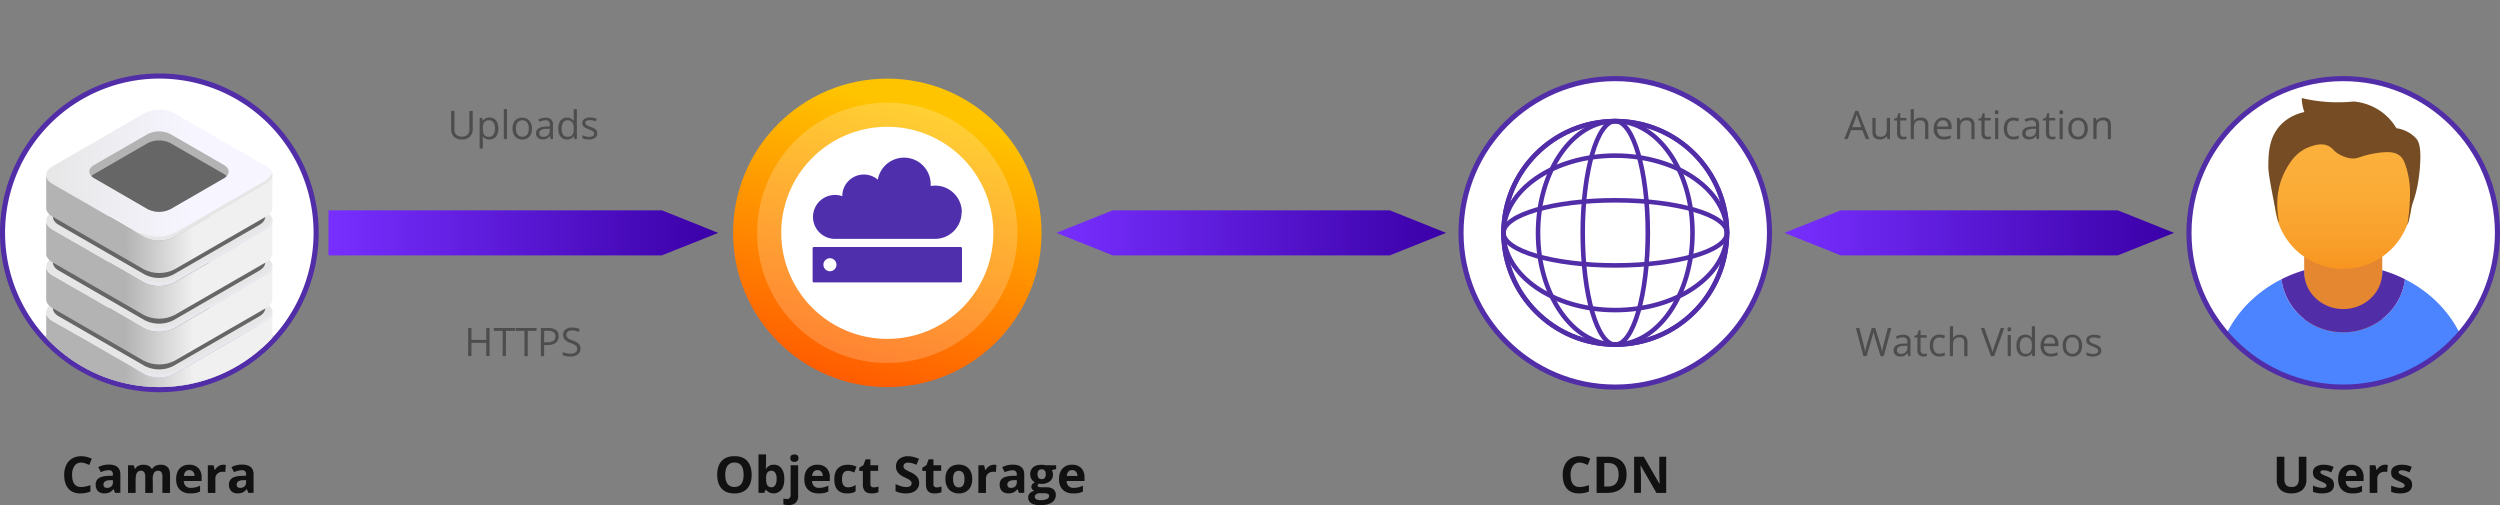 <?xml version="1.0" encoding="UTF-8"?> <svg xmlns="http://www.w3.org/2000/svg" xmlns:xlink="http://www.w3.org/1999/xlink" viewBox="0 0 1970.66 398.13"><rect x="0" y="0" width="1970.66" height="398.13" fill="#808080" stroke="none"/><defs><linearGradient id="a" x1="1713.76" y1="183.55" x2="1406.56" y2="183.55" gradientUnits="userSpaceOnUse"><stop offset="0" stop-color="#3a00a7"></stop><stop offset="1" stop-color="#772fff"></stop></linearGradient><linearGradient id="b" x1="1139.94" y1="183.55" x2="832.74" y2="183.55" xlink:href="#a"></linearGradient><linearGradient id="c" x1="566.11" y1="183.55" x2="258.92" y2="183.55" xlink:href="#a"></linearGradient><clipPath id="d" transform="translate(0 57.95)"><rect x="577.85" y="4.02" width="243.17" height="243.17" fill="none"></rect></clipPath><clipPath id="f" transform="translate(0 57.95)"><circle cx="699.43" cy="125.61" r="121.58" fill="none"></circle></clipPath><linearGradient id="g" x1="138.9" y1="-180.36" x2="139.85" y2="-180.36" gradientTransform="matrix(-332.83, 0, 0, 332.83, 47071.64, 60154.83)" gradientUnits="userSpaceOnUse"><stop offset="0" stop-color="#ffc400"></stop><stop offset="0.13" stop-color="#ffc400"></stop><stop offset="1" stop-color="#ff4300"></stop></linearGradient><clipPath id="i" transform="translate(0 57.95)"><rect x="596.84" y="23.02" width="205.17" height="205.17" fill="none"></rect></clipPath><clipPath id="j" transform="translate(0 57.95)"><circle cx="125.6" cy="125.6" r="121.58" fill="none"></circle></clipPath><clipPath id="k" transform="translate(0 57.95)"><rect x="21.19" y="28.58" width="208.83" height="251.72" fill="none"></rect></clipPath><clipPath id="n" transform="translate(0 57.95)"><rect x="21.19" y="159.73" width="208.83" height="120.57" fill="none"></rect></clipPath><clipPath id="o" transform="translate(0 57.95)"><path d="M230,220c0,3-1.94,5.9-5.81,8.14l-84.52,48.79a31.2,31.2,0,0,1-28.17,0L27,228.15c-3.87-2.24-5.81-5.19-5.81-8.14s1.94-5.89,5.81-8.13l84.52-48.8c7.74-4.47,20.42-4.47,28.17,0l84.52,48.8c3.87,2.24,5.81,5.19,5.81,8.13" fill="none"></path></clipPath><radialGradient id="p" cx="136.91" cy="-185.18" r="0.28" gradientTransform="matrix(368.56, 0, 0, -192.29, -50333.83, -35330.09)" gradientUnits="userSpaceOnUse"><stop offset="0" stop-color="#1a1a1f"></stop><stop offset="0.21" stop-color="#1f1f24"></stop><stop offset="0.46" stop-color="#2d2d31"></stop><stop offset="0.72" stop-color="#444447"></stop><stop offset="0.99" stop-color="#656565"></stop><stop offset="1" stop-color="#666"></stop></radialGradient><clipPath id="q" transform="translate(0 57.95)"><rect x="45.04" y="173.5" width="161.13" height="93.03" fill="none"></rect></clipPath><clipPath id="r" transform="translate(0 57.95)"><path d="M209.81,195.12l-72.18,41.67a26.65,26.65,0,0,1-24.06,0L41.4,195.12c-3.31-1.91-5-4.42-5-6.94v25.74c0,.15,0,.3,0,.45h0a3.29,3.29,0,0,0,0,.44c0,.15.05.3.08.45a.14.14,0,0,1,0,.06c0,.13.07.26.11.38l.06.16c0,.1.06.19.1.29s.07.15.1.23l.09.2a7,7,0,0,0,.5.87,11.26,11.26,0,0,0,3.83,3.41l.22.13,71.95,41.54a26.73,26.73,0,0,0,24.06,0l72-41.54.22-.13a11.26,11.26,0,0,0,3.83-3.41,6.41,6.41,0,0,0,1.13-3.54V188.18c0,2.52-1.65,5-5,6.94" fill="none"></path></clipPath><linearGradient id="s" x1="137.72" y1="-182.9" x2="138" y2="-182.9" gradientTransform="matrix(641.94, 0, 0, -641.94, -88371.56, -117126.87)" gradientUnits="userSpaceOnUse"><stop offset="0" stop-color="#b3b3b3"></stop><stop offset="0.35" stop-color="#b3b3b3"></stop><stop offset="0.65" stop-color="#f0f0f0"></stop><stop offset="1" stop-color="#f0f0f0"></stop></linearGradient><clipPath id="u" transform="translate(0 57.95)"><rect x="104.1" y="186.81" width="110.67" height="53.02" fill="none"></rect></clipPath><clipPath id="v" transform="translate(0 57.95)"><path d="M209.81,159.08l-72.18,41.67a26.65,26.65,0,0,1-24.06,0L41.4,159.08c-3.31-1.91-5-4.42-5-6.94v25.74c0,.15,0,.3,0,.45h0a3.29,3.29,0,0,0,0,.44c0,.15.05.3.08.45a.14.14,0,0,1,0,.06c0,.13.07.26.11.38l.06.16c0,.1.06.19.1.29s.07.15.1.24l.09.2a7.64,7.64,0,0,0,.5.86,11.14,11.14,0,0,0,3.83,3.4l.22.14,71.95,41.54a26.73,26.73,0,0,0,24.06,0l72-41.54.22-.14a11.14,11.14,0,0,0,3.83-3.4,6.41,6.41,0,0,0,1.13-3.54V152.14c0,2.52-1.65,5-5,6.94" fill="none"></path></clipPath><linearGradient id="w" x1="137.72" y1="-183.05" x2="138" y2="-183.05" gradientTransform="matrix(641.94, 0, 0, -641.94, -88371.56, -117256.6)" xlink:href="#s"></linearGradient><clipPath id="y" transform="translate(0 57.95)"><rect x="104.1" y="150.58" width="110.67" height="53.02" fill="none"></rect></clipPath><clipPath id="z" transform="translate(0 57.95)"><path d="M209.81,123l-72.18,41.67a26.65,26.65,0,0,1-24.06,0L41.4,123c-3.31-1.91-5-4.42-5-6.94v25.74c0,.15,0,.3,0,.45h0a3.29,3.29,0,0,0,0,.44c0,.15.05.3.08.45a.14.14,0,0,1,0,.06c0,.13.07.26.11.38l.06.16c0,.1.06.19.1.29s.07.15.1.23l.09.21a7.64,7.64,0,0,0,.5.86,11.24,11.24,0,0,0,3.83,3.4l.22.14,71.95,41.54a26.73,26.73,0,0,0,24.06,0l72-41.54.22-.14a11.24,11.24,0,0,0,3.83-3.4,6.41,6.41,0,0,0,1.13-3.54V116.1c0,2.52-1.65,5-5,6.94" fill="none"></path></clipPath><linearGradient id="aa" x1="137.72" y1="-183.19" x2="138" y2="-183.19" gradientTransform="matrix(641.94, 0, 0, -641.94, -88371.56, -117386.33)" xlink:href="#s"></linearGradient><clipPath id="ac" transform="translate(0 57.95)"><path d="M125.52,28.58a24.56,24.56,0,0,0-12,2.86L41.4,73.11c-3.31,1.92-5,4.43-5,7s1.65,5,5,6.94l72.17,41.68a26.73,26.73,0,0,0,24.06,0L209.81,87c3.31-1.91,5-4.42,5-6.94s-1.65-5-5-7L137.63,31.44a24.49,24.49,0,0,0-11.94-2.86Z" fill="none"></path></clipPath><linearGradient id="ad" x1="137.72" y1="-183.5" x2="138" y2="-183.5" gradientTransform="matrix(641.94, 0, 0, -641.94, -88371.41, -117654.84)" gradientUnits="userSpaceOnUse"><stop offset="0" stop-color="#e6e6e6"></stop><stop offset="0.65" stop-color="#f7f5ff"></stop><stop offset="1" stop-color="#f7f5ff"></stop></linearGradient><clipPath id="ae" transform="translate(0 57.95)"><path d="M209.81,87l-72.18,41.68a26.73,26.73,0,0,1-24.06,0L41.4,87c-3.31-1.91-5-4.42-5-6.94V105.8c0,.15,0,.3,0,.45h0a3.29,3.29,0,0,0,0,.44c0,.15.05.3.08.45a.14.14,0,0,1,0,.06c0,.13.07.26.11.39l.06.15c0,.1.06.19.1.29l.1.24.09.2a7.64,7.64,0,0,0,.5.86,11.26,11.26,0,0,0,3.83,3.41l.22.13,71.95,41.54a26.73,26.73,0,0,0,24.06,0l72-41.54.22-.13a11.26,11.26,0,0,0,3.83-3.41,6.41,6.41,0,0,0,1.13-3.54V80.06c0,2.52-1.65,5-5,6.94" fill="none"></path></clipPath><linearGradient id="af" x1="137.72" y1="-183.34" x2="138" y2="-183.34" gradientTransform="matrix(641.94, 0, 0, -641.94, -88371.56, -117516.05)" xlink:href="#s"></linearGradient><clipPath id="ah" transform="translate(0 57.95)"><rect x="104.1" y="114.35" width="110.67" height="53.02" fill="none"></rect></clipPath><clipPath id="ai" transform="translate(0 57.95)"><circle cx="1847.07" cy="125.6" r="121.58" fill="#fff" stroke="#512da8" stroke-miterlimit="10" stroke-width="4.02"></circle></clipPath><clipPath id="aj" transform="translate(0 57.95)"><rect x="1746.47" y="19.31" width="201.2" height="227.88" fill="none"></rect></clipPath><clipPath id="al" transform="translate(0 57.95)"><path d="M1826.69,41A33.76,33.76,0,0,0,1793,74.66V100a54,54,0,1,0,108.08,0V74.66A33.76,33.76,0,0,0,1867.45,41Z" fill="none"></path></clipPath><linearGradient id="am" x1="144.31" y1="-152.54" x2="145.98" y2="-152.54" gradientTransform="matrix(0, 56.04, 56.04, 0, 10394.96, -7965.57)" gradientUnits="userSpaceOnUse"><stop offset="0" stop-color="#fbb03b"></stop><stop offset="0.36" stop-color="#faab36"></stop><stop offset="0.78" stop-color="#f89e29"></stop><stop offset="1" stop-color="#f7931e"></stop></linearGradient></defs><path d="M64,306.7a6.16,6.16,0,0,0-5.28,2.56,11.94,11.94,0,0,0-1.88,7.15q0,9.54,7.16,9.54a22.65,22.65,0,0,0,7.27-1.51v5.07A20.1,20.1,0,0,1,63.42,331q-6.21,0-9.51-3.78t-3.3-10.83a17.69,17.69,0,0,1,1.62-7.79,11.71,11.71,0,0,1,4.65-5.13A13.75,13.75,0,0,1,64,301.67a19.13,19.13,0,0,1,8.34,2l-2,4.91a29.32,29.32,0,0,0-3.21-1.32A9.54,9.54,0,0,0,64,306.7Z" transform="translate(0 57.95)" fill="#111"></path><path d="M90.7,330.59l-1.15-3H89.4a8.69,8.69,0,0,1-3.09,2.62,10,10,0,0,1-4.15.74,6.68,6.68,0,0,1-4.94-1.8,6.89,6.89,0,0,1-1.8-5.11A5.75,5.75,0,0,1,77.84,319q2.43-1.65,7.33-1.83L89,317v-1q0-3.31-3.39-3.32a15.54,15.54,0,0,0-6.15,1.58l-2-4a17.65,17.65,0,0,1,8.35-2c2.92,0,5.17.64,6.73,1.91s2.34,3.21,2.34,5.81v14.53ZM89,320.49l-2.3.07a7.44,7.44,0,0,0-3.86.94,2.92,2.92,0,0,0-1.27,2.61q0,2.52,2.88,2.52a4.6,4.6,0,0,0,3.31-1.19A4.17,4.17,0,0,0,89,322.28Z" transform="translate(0 57.95)" fill="#111"></path><path d="M120.5,330.59h-6V317.85a6.4,6.4,0,0,0-.79-3.54,2.79,2.79,0,0,0-2.49-1.18,3.59,3.59,0,0,0-3.31,1.68q-1,1.68-1,5.52v10.26h-6v-21.8h4.54l.8,2.78h.33a6,6,0,0,1,2.54-2.34,8.15,8.15,0,0,1,3.8-.85q4.89,0,6.63,3.19h.53a5.79,5.79,0,0,1,2.58-2.35,8.61,8.61,0,0,1,3.85-.84,7.6,7.6,0,0,1,5.61,1.9c1.26,1.27,1.9,3.3,1.9,6.09v14.22h-6V317.85a6.4,6.4,0,0,0-.79-3.54,2.77,2.77,0,0,0-2.48-1.18,3.71,3.71,0,0,0-3.27,1.56,8.9,8.9,0,0,0-1.08,5Z" transform="translate(0 57.95)" fill="#111"></path><path d="M150.06,331c-3.51,0-6.26-1-8.23-2.91s-3-4.68-3-8.23.92-6.47,2.74-8.47a9.76,9.76,0,0,1,7.58-3,9.56,9.56,0,0,1,7.19,2.63,9.94,9.94,0,0,1,2.58,7.27v2.89H144.89a5.73,5.73,0,0,0,1.5,4,5.29,5.29,0,0,0,3.94,1.42,16.5,16.5,0,0,0,3.72-.41,18.29,18.29,0,0,0,3.67-1.31v4.61a14.27,14.27,0,0,1-3.33,1.16A21.35,21.35,0,0,1,150.06,331Zm-.84-18.37a3.76,3.76,0,0,0-3,1.2,5.49,5.49,0,0,0-1.23,3.4h8.34a4.93,4.93,0,0,0-1.15-3.4A3.89,3.89,0,0,0,149.22,312.61Z" transform="translate(0 57.95)" fill="#111"></path><path d="M176,308.38a10.11,10.11,0,0,1,2,.17l-.45,5.58a6.74,6.74,0,0,0-1.75-.2,6.29,6.29,0,0,0-4.44,1.47,5.27,5.27,0,0,0-1.59,4.09v11.1h-5.95v-21.8h4.51l.88,3.66h.29a8.17,8.17,0,0,1,2.74-2.95A6.73,6.73,0,0,1,176,308.38Z" transform="translate(0 57.95)" fill="#111"></path><path d="M195.76,330.59l-1.15-3h-.15a8.69,8.69,0,0,1-3.09,2.62,10,10,0,0,1-4.15.74,6.68,6.68,0,0,1-4.94-1.8,6.89,6.89,0,0,1-1.8-5.11A5.75,5.75,0,0,1,182.9,319q2.43-1.65,7.33-1.83L194,317v-1q0-3.31-3.39-3.32a15.54,15.54,0,0,0-6.15,1.58l-2-4a17.65,17.65,0,0,1,8.35-2c2.92,0,5.17.64,6.73,1.91s2.34,3.21,2.34,5.81v14.53ZM194,320.49l-2.3.07a7.44,7.44,0,0,0-3.86.94,2.92,2.92,0,0,0-1.27,2.61c0,1.68,1,2.52,2.89,2.52a4.59,4.59,0,0,0,3.3-1.19,4.17,4.17,0,0,0,1.24-3.16Z" transform="translate(0 57.95)" fill="#111"></path><polygon points="1713.76 183.57 1669.37 201.3 1450.94 201.3 1406.56 183.57 1450.94 165.8 1669.37 165.8 1713.76 183.57" fill="url(#a)"></polygon><polygon points="1139.93 183.57 1095.55 201.3 877.12 201.3 832.74 183.57 877.12 165.8 1095.55 165.8 1139.93 183.57" fill="url(#b)"></polygon><polygon points="566.12 183.57 521.73 201.3 258.92 201.3 258.92 183.57 258.92 165.8 521.73 165.8 566.12 183.57" fill="url(#c)"></polygon><path d="M1245.21,306.7a6.19,6.19,0,0,0-5.29,2.56,11.94,11.94,0,0,0-1.87,7.15q0,9.54,7.16,9.54a22.7,22.7,0,0,0,7.27-1.51v5.07a20.1,20.1,0,0,1-7.84,1.47q-6.23,0-9.51-3.78t-3.3-10.83a17.69,17.69,0,0,1,1.62-7.79,11.71,11.71,0,0,1,4.65-5.13,13.75,13.75,0,0,1,7.11-1.78,19.13,19.13,0,0,1,8.34,2l-2,4.91a30.15,30.15,0,0,0-3.21-1.32A9.54,9.54,0,0,0,1245.21,306.7Z" transform="translate(0 57.95)" fill="#111"></path><path d="M1282.2,316.06q0,7-4,10.78t-11.57,3.75h-8.08V302.08h9q7,0,10.85,3.68T1282.2,316.06Zm-6.28.16q0-9.2-8.11-9.19h-3.22v18.56h2.59Q1275.93,325.59,1275.92,316.22Z" transform="translate(0 57.95)" fill="#111"></path><path d="M1313.4,330.59h-7.69L1293.31,309h-.17c.24,3.81.37,6.53.37,8.15v13.42h-5.4V302.08h7.62l12.38,21.35h.14q-.3-5.55-.3-7.86V302.08h5.45Z" transform="translate(0 57.95)" fill="#111"></path><path d="M592.5,316.29q0,7.08-3.51,10.88T578.93,331q-6.55,0-10.06-3.81t-3.51-10.92q0-7.11,3.52-10.87T579,301.63q6.57,0,10,3.78T592.5,316.29Zm-20.81,0q0,4.79,1.82,7.2a6.34,6.34,0,0,0,5.42,2.42q7.23,0,7.23-9.62T579,306.66a6.38,6.38,0,0,0-5.44,2.43Q571.68,311.52,571.69,316.29Z" transform="translate(0 57.95)" fill="#111"></path><path d="M610.07,308.38a7,7,0,0,1,6,3q2.19,3,2.19,8.26c0,3.6-.76,6.39-2.26,8.36a7.85,7.85,0,0,1-12.15.18h-.41l-1,2.4h-4.54V300.25h5.95v7.05c0,.9-.08,2.34-.24,4.31h.24A6.89,6.89,0,0,1,610.07,308.38Zm-1.91,4.75a3.76,3.76,0,0,0-3.22,1.36,7.7,7.7,0,0,0-1.05,4.47v.65c0,2.34.34,4,1,5a3.73,3.73,0,0,0,3.3,1.52,3.31,3.31,0,0,0,2.92-1.69,9.13,9.13,0,0,0,1.08-4.9,8.65,8.65,0,0,0-1.09-4.83A3.43,3.43,0,0,0,608.16,313.13Z" transform="translate(0 57.95)" fill="#111"></path><path d="M621.45,340.18a13.71,13.71,0,0,1-3.92-.49V335a10.53,10.53,0,0,0,2.79.37,2.69,2.69,0,0,0,2.2-.84,3.79,3.79,0,0,0,.69-2.47V308.79h5.95V333a7,7,0,0,1-2,5.35A8,8,0,0,1,621.45,340.18Zm1.51-37c0-1.94,1.07-2.9,3.23-2.9s3.24,1,3.24,2.9a2.86,2.86,0,0,1-.81,2.16,3.42,3.42,0,0,1-2.43.77C624,306.08,623,305.1,623,303.15Z" transform="translate(0 57.95)" fill="#111"></path><path d="M645.26,331q-5.26,0-8.23-2.91t-3-8.23q0-5.47,2.74-8.47a9.74,9.74,0,0,1,7.57-3,9.58,9.58,0,0,1,7.2,2.63,9.93,9.93,0,0,1,2.57,7.27v2.89h-14a5.69,5.69,0,0,0,1.5,4,5.26,5.26,0,0,0,3.93,1.42,16.53,16.53,0,0,0,3.73-.41,18.51,18.51,0,0,0,3.67-1.31v4.61a14.35,14.35,0,0,1-3.34,1.16A21.21,21.21,0,0,1,645.26,331Zm-.84-18.37a3.76,3.76,0,0,0-3,1.2,5.55,5.55,0,0,0-1.23,3.4h8.35a5,5,0,0,0-1.15-3.4A3.91,3.91,0,0,0,644.42,312.61Z" transform="translate(0 57.95)" fill="#111"></path><path d="M667.84,331q-10.17,0-10.18-11.18c0-3.7.93-6.53,2.77-8.49s4.49-2.93,7.94-2.93a15.08,15.08,0,0,1,6.78,1.48l-1.75,4.6q-1.41-.57-2.61-.93a8.5,8.5,0,0,0-2.42-.36q-4.64,0-4.64,6.59,0,6.4,4.64,6.4a10.49,10.49,0,0,0,3.18-.46,11.26,11.26,0,0,0,2.92-1.43v5.09a9.74,9.74,0,0,1-2.91,1.27A16.71,16.71,0,0,1,667.84,331Z" transform="translate(0 57.95)" fill="#111"></path><path d="M688.71,326.24a13,13,0,0,0,3.74-.68V330a13.22,13.22,0,0,1-5.46,1q-3.57,0-5.2-1.81a7.86,7.86,0,0,1-1.62-5.41V313.25h-2.85v-2.51l3.27-2,1.72-4.6h3.8v4.64h6.11v4.46h-6.11v10.51a2.32,2.32,0,0,0,.71,1.87A2.81,2.81,0,0,0,688.71,326.24Z" transform="translate(0 57.95)" fill="#111"></path><path d="M724.53,322.67a7.37,7.37,0,0,1-2.78,6.08c-1.86,1.48-4.43,2.23-7.73,2.23a18.22,18.22,0,0,1-8.08-1.72v-5.61a34,34,0,0,0,4.89,1.81,14.44,14.44,0,0,0,3.65.52,5.14,5.14,0,0,0,3-.76A2.59,2.59,0,0,0,718.6,323a2.51,2.51,0,0,0-.47-1.49,5.3,5.3,0,0,0-1.37-1.26,38.11,38.11,0,0,0-3.7-1.93,17.36,17.36,0,0,1-3.92-2.36,8.84,8.84,0,0,1-2.09-2.63,7.51,7.51,0,0,1-.78-3.51,7.39,7.39,0,0,1,2.57-5.95,10.67,10.67,0,0,1,7.09-2.16,16.81,16.81,0,0,1,4.24.53,28.91,28.91,0,0,1,4.22,1.48l-1.95,4.7a28.34,28.34,0,0,0-3.77-1.31,12.08,12.08,0,0,0-2.94-.37,3.9,3.9,0,0,0-2.63.8,2.82,2.82,0,0,0-.55,3.48,4.06,4.06,0,0,0,1.18,1.15,36.6,36.6,0,0,0,3.83,2A15.09,15.09,0,0,1,723,318,7.47,7.47,0,0,1,724.53,322.67Z" transform="translate(0 57.95)" fill="#111"></path><path d="M738.41,326.24a13,13,0,0,0,3.74-.68V330a13.22,13.22,0,0,1-5.46,1q-3.57,0-5.19-1.81t-1.63-5.41V313.25H727v-2.51l3.28-2,1.71-4.6h3.81v4.64h6.1v4.46h-6.1v10.51a2.29,2.29,0,0,0,.71,1.87A2.76,2.76,0,0,0,738.41,326.24Z" transform="translate(0 57.95)" fill="#111"></path><path d="M766.37,319.65q0,5.33-2.81,8.32a10.16,10.16,0,0,1-7.82,3,10.86,10.86,0,0,1-5.53-1.38,9.11,9.11,0,0,1-3.69-4,13.19,13.19,0,0,1-1.29-6q0-5.34,2.79-8.31c1.86-2,4.47-3,7.84-3a11,11,0,0,1,5.54,1.36,9.06,9.06,0,0,1,3.68,3.92A13.12,13.12,0,0,1,766.37,319.65Zm-15.07,0a9.1,9.1,0,0,0,1.06,4.89,3.79,3.79,0,0,0,3.46,1.66,3.72,3.72,0,0,0,3.42-1.65,9.22,9.22,0,0,0,1-4.9,8.94,8.94,0,0,0-1.06-4.86,4.47,4.47,0,0,0-6.88,0A9.06,9.06,0,0,0,751.3,319.65Z" transform="translate(0 57.95)" fill="#111"></path><path d="M783.45,308.38a10.11,10.11,0,0,1,2,.17l-.45,5.58a6.74,6.74,0,0,0-1.75-.2,6.29,6.29,0,0,0-4.44,1.47,5.27,5.27,0,0,0-1.59,4.09v11.1h-6v-21.8h4.51l.88,3.66H777a8.17,8.17,0,0,1,2.74-2.95A6.73,6.73,0,0,1,783.45,308.38Z" transform="translate(0 57.95)" fill="#111"></path><path d="M803.26,330.59l-1.15-3H802a8.69,8.69,0,0,1-3.09,2.62,9.9,9.9,0,0,1-4.14.74,6.68,6.68,0,0,1-4.94-1.8,6.9,6.9,0,0,1-1.81-5.11A5.73,5.73,0,0,1,790.4,319q2.43-1.65,7.32-1.83l3.79-.11v-1q0-3.31-3.4-3.32a15.5,15.5,0,0,0-6.14,1.58l-2-4a17.65,17.65,0,0,1,8.35-2c2.92,0,5.17.64,6.72,1.91s2.34,3.21,2.34,5.81v14.53Zm-1.75-10.1-2.3.07a7.44,7.44,0,0,0-3.86.94,2.92,2.92,0,0,0-1.27,2.61q0,2.52,2.88,2.52a4.6,4.6,0,0,0,3.31-1.19,4.2,4.2,0,0,0,1.24-3.16Z" transform="translate(0 57.95)" fill="#111"></path><path d="M832.51,308.79v3l-3.41.88A5.94,5.94,0,0,1,830,316a6.6,6.6,0,0,1-2.44,5.47,10.59,10.59,0,0,1-6.8,2l-1.07-.06-.88-.1a2,2,0,0,0-.91,1.57c0,.85,1.09,1.28,3.27,1.28h3.71a8.51,8.51,0,0,1,5.47,1.54,5.53,5.53,0,0,1,1.88,4.53,6.69,6.69,0,0,1-3.19,5.92q-3.2,2.12-9.16,2.11-4.56,0-7-1.59a5,5,0,0,1-2.4-4.45,4.69,4.69,0,0,1,1.22-3.3,7,7,0,0,1,3.61-1.89,4,4,0,0,1-1.6-1.28,3.15,3.15,0,0,1,0-4,8.57,8.57,0,0,1,2.09-1.63,5.79,5.79,0,0,1-2.72-2.37,7.26,7.26,0,0,1-1-3.86,6.83,6.83,0,0,1,2.32-5.52q2.32-1.95,6.63-1.95a17.05,17.05,0,0,1,2.18.16c.84.11,1.37.19,1.61.25Zm-16.83,24.88a2.17,2.17,0,0,0,1.18,1.93,6.49,6.49,0,0,0,3.31.7,11.63,11.63,0,0,0,5-.88A2.66,2.66,0,0,0,827,333a1.68,1.68,0,0,0-1.07-1.69,8.82,8.82,0,0,0-3.31-.47h-3.08a4.72,4.72,0,0,0-2.75.77A2.38,2.38,0,0,0,815.68,333.67Zm2.17-17.75a4.43,4.43,0,0,0,.81,2.81,2.93,2.93,0,0,0,2.46,1,2.88,2.88,0,0,0,2.46-1,4.55,4.55,0,0,0,.78-2.81c0-2.62-1.08-3.94-3.24-3.94S817.85,313.3,817.85,315.92Z" transform="translate(0 57.95)" fill="#111"></path><path d="M846,331q-5.26,0-8.22-2.91t-3-8.23c0-3.65.92-6.47,2.74-8.47a9.74,9.74,0,0,1,7.58-3,9.56,9.56,0,0,1,7.19,2.63,9.94,9.94,0,0,1,2.58,7.27v2.89H840.8a5.69,5.69,0,0,0,1.5,4,5.29,5.29,0,0,0,3.94,1.42,16.5,16.5,0,0,0,3.72-.41,18.51,18.51,0,0,0,3.67-1.31v4.61a14.19,14.19,0,0,1-3.34,1.16A21.21,21.21,0,0,1,846,331Zm-.83-18.37a3.78,3.78,0,0,0-3,1.2,5.61,5.61,0,0,0-1.23,3.4h8.35a5,5,0,0,0-1.15-3.4A3.89,3.89,0,0,0,845.13,312.61Z" transform="translate(0 57.95)" fill="#111"></path><path d="M1818.05,302.08v18.44a10.64,10.64,0,0,1-1.41,5.54,9.19,9.19,0,0,1-4.08,3.65,14.69,14.69,0,0,1-6.32,1.27c-3.67,0-6.51-.94-8.54-2.82a10,10,0,0,1-3-7.71V302.08h6v17.45a7.29,7.29,0,0,0,1.33,4.84c.88,1,2.34,1.54,4.38,1.54a5.4,5.4,0,0,0,4.3-1.55,7.38,7.38,0,0,0,1.34-4.87V302.08Z" transform="translate(0 57.95)" fill="#111"></path><path d="M1839.78,324.11a6,6,0,0,1-2.33,5.11q-2.34,1.75-7,1.76a21.39,21.39,0,0,1-4.06-.33,15.49,15.49,0,0,1-3.14-.94V324.8a20.71,20.71,0,0,0,3.74,1.3,15.14,15.14,0,0,0,3.65.53c2.16,0,3.24-.63,3.24-1.87a1.58,1.58,0,0,0-.43-1.14,6.08,6.08,0,0,0-1.48-1c-.71-.37-1.64-.8-2.81-1.3a17.52,17.52,0,0,1-3.7-1.95,5.5,5.5,0,0,1-1.71-2.05,6.79,6.79,0,0,1-.54-2.86,5.17,5.17,0,0,1,2.25-4.49,11,11,0,0,1,6.39-1.59,18.14,18.14,0,0,1,7.66,1.71l-1.79,4.29a32.38,32.38,0,0,0-3.06-1.15,9.61,9.61,0,0,0-2.91-.45c-1.75,0-2.63.48-2.63,1.43a1.66,1.66,0,0,0,.85,1.38,22.9,22.9,0,0,0,3.71,1.74,17.29,17.29,0,0,1,3.75,1.93,5.75,5.75,0,0,1,1.75,2.06A6.31,6.31,0,0,1,1839.78,324.11Z" transform="translate(0 57.95)" fill="#111"></path><path d="M1854.28,331q-5.27,0-8.22-2.91t-3-8.23q0-5.47,2.74-8.47a9.74,9.74,0,0,1,7.58-3,9.56,9.56,0,0,1,7.19,2.63,9.94,9.94,0,0,1,2.58,7.27v2.89h-14.06a5.69,5.69,0,0,0,1.5,4,5.27,5.27,0,0,0,3.94,1.42,16.5,16.5,0,0,0,3.72-.41,18.51,18.51,0,0,0,3.67-1.31v4.61a14.19,14.19,0,0,1-3.34,1.16A21.21,21.21,0,0,1,1854.28,331Zm-.83-18.37a3.78,3.78,0,0,0-3,1.2,5.61,5.61,0,0,0-1.23,3.4h8.35a5,5,0,0,0-1.15-3.4A3.89,3.89,0,0,0,1853.45,312.61Z" transform="translate(0 57.95)" fill="#111"></path><path d="M1880.18,308.38a10.25,10.25,0,0,1,2,.17l-.45,5.58a6.82,6.82,0,0,0-1.76-.2,6.28,6.28,0,0,0-4.43,1.47,5.27,5.27,0,0,0-1.59,4.09v11.1h-6v-21.8h4.51l.87,3.66h.3a8.15,8.15,0,0,1,2.73-2.95A6.76,6.76,0,0,1,1880.18,308.38Z" transform="translate(0 57.95)" fill="#111"></path><path d="M1901.35,324.11a6,6,0,0,1-2.33,5.11q-2.32,1.75-7,1.76a21.28,21.28,0,0,1-4-.33,15.3,15.3,0,0,1-3.14-.94V324.8a20.6,20.6,0,0,0,3.73,1.3,15.28,15.28,0,0,0,3.66.53c2.16,0,3.24-.63,3.24-1.87a1.58,1.58,0,0,0-.43-1.14,6,6,0,0,0-1.49-1c-.7-.37-1.63-.8-2.8-1.3a17.52,17.52,0,0,1-3.7-1.95,5.32,5.32,0,0,1-1.71-2.05,6.79,6.79,0,0,1-.54-2.86,5.17,5.17,0,0,1,2.25-4.49,11,11,0,0,1,6.39-1.59,18.17,18.17,0,0,1,7.66,1.71l-1.79,4.29c-1.1-.47-2.12-.85-3.06-1.15a9.61,9.61,0,0,0-2.91-.45c-1.76,0-2.63.48-2.63,1.43a1.67,1.67,0,0,0,.84,1.38,23.61,23.61,0,0,0,3.72,1.74,17.17,17.17,0,0,1,3.74,1.93,5.68,5.68,0,0,1,1.76,2.06A6.31,6.31,0,0,1,1901.35,324.11Z" transform="translate(0 57.95)" fill="#111"></path><g clip-path="url(#d)"><g clip-path="url(#d)"><g clip-path="url(#f)"><rect x="550.04" y="-23.78" width="298.78" height="298.78" transform="translate(393.47 824.93) rotate(-74.68)" fill="url(#g)"></rect></g><g clip-path="url(#d)"><g opacity="0.2"><g clip-path="url(#i)"><path d="M596.84,125.61A102.59,102.59,0,1,0,699.43,23,102.59,102.59,0,0,0,596.84,125.61" transform="translate(0 57.95)" fill="#fff"></path></g></g><path d="M615.84,125.61A83.59,83.59,0,1,0,699.43,42a83.58,83.58,0,0,0-83.59,83.59" transform="translate(0 57.95)" fill="#fff"></path><path d="M758,109.36a21,21,0,0,1-21,21H658a17.32,17.32,0,1,1,5.95-33.65v-.11a17,17,0,0,1,28-12.94,21,21,0,0,1,41.68,3.66c0,.46,0,.91,0,1.36a20.74,20.74,0,0,1,3.55-.31,21,21,0,0,1,21,21" transform="translate(0 57.95)" fill="#502fac"></path><path d="M757.31,136.77H641.55a1,1,0,0,0-1,1v25.91a1,1,0,0,0,1,1H757.31a1,1,0,0,0,1-1V137.77a1,1,0,0,0-1-1m-103.1,19.09a5.13,5.13,0,1,1,5.13-5.13,5.13,5.13,0,0,1-5.13,5.13" transform="translate(0 57.95)" fill="#502fac"></path></g></g></g><circle cx="1273.25" cy="183.55" r="121.58" fill="#fff" stroke="#512da8" stroke-miterlimit="10" stroke-width="4.02"></circle><circle cx="125.6" cy="125.6" r="123.59" transform="translate(-18.5 287.41) rotate(-80.78)" fill="#fff"></circle><path d="M125.6,4A121.59,121.59,0,1,1,4,125.6,121.59,121.59,0,0,1,125.6,4m0-4A125.6,125.6,0,0,0,36.79,214.42,125.6,125.6,0,1,0,214.42,36.79,124.8,124.8,0,0,0,125.6,0Z" transform="translate(0 57.95)" fill="#512da8"></path><g clip-path="url(#j)"><g clip-path="url(#k)"><g clip-path="url(#k)"><g clip-path="url(#k)"><g opacity="0.3"><g clip-path="url(#n)"><g clip-path="url(#o)"><rect x="21.19" y="216.56" width="208.83" height="121.68" fill="url(#p)"></rect></g></g></g><g opacity="0.3"><g clip-path="url(#q)"><path d="M206.17,220c0,2.28-1.5,4.55-4.49,6.28l-65.21,37.65a24.08,24.08,0,0,1-21.73,0L49.52,226.29c-3-1.73-4.48-4-4.48-6.28s1.49-4.55,4.48-6.27l65.22-37.65c6-3.45,15.76-3.45,21.73,0l65.21,37.65c3,1.72,4.49,4,4.49,6.27" transform="translate(0 57.95)" fill="#262b8f"></path></g></g></g><g clip-path="url(#r)"><rect x="36.44" y="246.12" width="178.34" height="77.22" fill="url(#s)"></rect></g><g clip-path="url(#k)"><path d="M214.77,188.16c0,2.51-1.65,5-5,6.94l-72.18,41.67a26.65,26.65,0,0,1-24.06,0L41.4,195.1c-3.31-1.91-5-4.43-5-6.94s1.65-5,5-6.95l72.17-41.67c6.62-3.82,17.45-3.82,24.06,0l72.18,41.67c3.31,1.91,5,4.43,5,6.95" transform="translate(0 57.95)" fill="#e6e6e6"></path><path d="M209.08,184.89c0,2.36-1.55,4.73-4.66,6.52l-67.75,39.12a25,25,0,0,1-22.58,0L46.33,191.41c-3.1-1.79-4.65-4.16-4.65-6.52Z" transform="translate(0 57.95)" fill="#666"></path><g opacity="0.35"><g clip-path="url(#u)"><path d="M214.77,188.35a5.78,5.78,0,0,0-.21-1.54,17.76,17.76,0,0,1-5.81,6.23c-16.88,9.75-52.1,30.16-69.57,40.09-5.77,3.28-12.51,4.09-15,3.83a62.32,62.32,0,0,1-20.11-5.47l9.47,5.47a26.65,26.65,0,0,0,24.06,0l72.18-41.67c3.31-1.91,5-4.43,5-6.94" transform="translate(0 57.95)" fill="#ebeaf9"></path></g></g></g><g clip-path="url(#v)"><rect x="36.44" y="210.08" width="178.34" height="77.22" fill="url(#w)"></rect></g><g clip-path="url(#k)"><path d="M214.77,152.12c0,2.51-1.65,5-5,6.94l-72.18,41.67a26.65,26.65,0,0,1-24.06,0L41.4,159.06c-3.31-1.91-5-4.43-5-6.94s1.65-5,5-7l72.17-41.67c6.62-3.82,17.45-3.82,24.06,0l72.18,41.67c3.31,1.91,5,4.43,5,7" transform="translate(0 57.95)" fill="#e6e6e6"></path><path d="M209.08,148.85c0,2.36-1.55,4.73-4.66,6.52l-67.75,39.12a25,25,0,0,1-22.58,0L46.33,155.37c-3.1-1.79-4.65-4.16-4.65-6.52Z" transform="translate(0 57.95)" fill="#666"></path><g opacity="0.35"><g clip-path="url(#y)"><path d="M214.77,152.12a5.78,5.78,0,0,0-.21-1.54,17.93,17.93,0,0,1-5.81,6.23c-16.88,9.75-52.1,30.16-69.57,40.09-5.77,3.28-12.51,4.09-15,3.83a62.32,62.32,0,0,1-20.11-5.47l9.47,5.47a26.65,26.65,0,0,0,24.06,0l72.18-41.67c3.31-1.91,5-4.43,5-6.94" transform="translate(0 57.95)" fill="#ebeaf9"></path></g></g></g><g clip-path="url(#z)"><rect x="36.44" y="174.04" width="178.34" height="77.22" fill="url(#aa)"></rect></g><g clip-path="url(#k)"><path d="M214.77,116.08c0,2.51-1.65,5-5,6.94l-72.18,41.67a26.65,26.65,0,0,1-24.06,0L41.4,123c-3.31-1.91-5-4.43-5-6.94s1.65-5,5-7l72.17-41.67c6.62-3.82,17.45-3.82,24.06,0l72.18,41.67c3.31,1.91,5,4.43,5,7" transform="translate(0 57.95)" fill="#e6e6e6"></path><path d="M209.08,112.81c0,2.36-1.55,4.73-4.66,6.52l-67.75,39.12a25,25,0,0,1-22.58,0L46.33,119.33c-3.1-1.79-4.65-4.16-4.65-6.52Z" transform="translate(0 57.95)" fill="#666"></path></g><g clip-path="url(#ac)"><rect x="36.44" y="86.52" width="178.34" height="102.96" fill="url(#ad)"></rect></g><g clip-path="url(#ae)"><rect x="36.44" y="138.01" width="178.34" height="77.22" fill="url(#af)"></rect></g><g clip-path="url(#k)"><path d="M214.77,80.06a5.78,5.78,0,0,0-.21-1.54,17.76,17.76,0,0,1-5.81,6.23c-16.88,9.75-52.1,30.16-69.57,40.09-5.77,3.28-12.51,4.09-15,3.84a62.86,62.86,0,0,1-20.11-5.47l9.47,5.47a26.73,26.73,0,0,0,24.06,0L209.81,87c3.31-1.91,5-4.42,5-6.94" transform="translate(0 57.95)" fill="#e6e6e6"></path><g opacity="0.35"><g clip-path="url(#ah)"><path d="M214.77,115.89a5.78,5.78,0,0,0-.21-1.54,17.93,17.93,0,0,1-5.81,6.23c-16.88,9.75-52.1,30.16-69.57,40.09-5.77,3.28-12.51,4.08-15,3.83A62.32,62.32,0,0,1,104.1,159l9.47,5.47a26.65,26.65,0,0,0,24.06,0l72.18-41.67c3.31-1.91,5-4.43,5-6.94" transform="translate(0 57.95)" fill="#ebeaf9"></path></g></g><path d="M72.54,81.1a9.72,9.72,0,0,0,1,.84,9.72,9.72,0,0,1-1-.84" transform="translate(0 57.95)" fill="#50e3e5"></path><path d="M72.54,81.1a9.72,9.72,0,0,0,1,.84,9.72,9.72,0,0,1-1-.84" transform="translate(0 57.95)" fill="#50e3e5"></path><path d="M116.32,106.84a20.06,20.06,0,0,0,18.11,0l42.11-24.31.32-.19a2.9,2.9,0,0,0,.29-.19l.3-.21a8.78,8.78,0,0,0,1-.84c2.93-2.83,2.29-6.55-1.93-9l-42.11-24.3a20.06,20.06,0,0,0-18.11,0l-42.1,24.3c-4.22,2.44-4.87,6.16-1.94,9Z" transform="translate(0 57.95)" fill="#b3b3b3"></path><path d="M176.54,79.22l-42.1-24.31a20,20,0,0,0-18.08,0L74.26,79.22a9.73,9.73,0,0,0-2.16,1.65l.22.23a8.78,8.78,0,0,0,1,.84l.3.21.3.19.32.19,42.1,24.31a20,20,0,0,0,18.08,0l42.1-24.31.32-.19a2.9,2.9,0,0,0,.29-.19l.3-.21a8.78,8.78,0,0,0,1-.84l.22-.23a9.43,9.43,0,0,0-2.15-1.65" transform="translate(0 57.95)" fill="#666"></path></g></g></g></g><path d="M372.62,29.48V43.83a7.82,7.82,0,0,1-2.29,6A8.82,8.82,0,0,1,364,52a8.38,8.38,0,0,1-6.19-2.18,8.09,8.09,0,0,1-2.19-6V29.48h2.58V44a5.7,5.7,0,0,0,1.51,4.26,6.13,6.13,0,0,0,4.46,1.48,5.88,5.88,0,0,0,4.32-1.49A5.73,5.73,0,0,0,370,43.92V29.48Z" transform="translate(0 57.95)" fill="#4d4d4d"></path><path d="M385.84,52a7.31,7.31,0,0,1-3-.59,5.51,5.51,0,0,1-2.25-1.85h-.19a20.78,20.78,0,0,1,.19,2.76v6.84h-2.52V35h2.05l.35,2.27h.12a5.83,5.83,0,0,1,2.26-2,6.91,6.91,0,0,1,2.95-.6A6.14,6.14,0,0,1,391,37a10,10,0,0,1,1.79,6.34,9.93,9.93,0,0,1-1.82,6.36A6.16,6.16,0,0,1,385.84,52Zm-.36-15.09a4.5,4.5,0,0,0-3.69,1.41,7.34,7.34,0,0,0-1.16,4.49v.57q0,3.49,1.16,5a4.47,4.47,0,0,0,3.75,1.51,3.87,3.87,0,0,0,3.37-1.75,8.21,8.21,0,0,0,1.23-4.81,7.87,7.87,0,0,0-1.23-4.76A4,4,0,0,0,385.48,36.86Z" transform="translate(0 57.95)" fill="#4d4d4d"></path><path d="M399.66,51.65h-2.52V28.05h2.52Z" transform="translate(0 57.95)" fill="#4d4d4d"></path><path d="M419.34,43.33a9.17,9.17,0,0,1-2,6.34A7.22,7.22,0,0,1,411.64,52a7.46,7.46,0,0,1-4-1,7,7,0,0,1-2.67-3,10.61,10.61,0,0,1-.94-4.58,9.21,9.21,0,0,1,2-6.34,7.21,7.21,0,0,1,5.65-2.26,7,7,0,0,1,5.54,2.32A9.12,9.12,0,0,1,419.34,43.33Zm-12.66,0A7.94,7.94,0,0,0,408,48.18a5.06,5.06,0,0,0,7.5,0,7.82,7.82,0,0,0,1.29-4.86,7.69,7.69,0,0,0-1.29-4.82,5.12,5.12,0,0,0-7.51,0A7.79,7.79,0,0,0,406.68,43.33Z" transform="translate(0 57.95)" fill="#4d4d4d"></path><path d="M434,51.65l-.5-2.36h-.12a7,7,0,0,1-2.48,2.11,7.56,7.56,0,0,1-3.09.55,5.52,5.52,0,0,1-3.87-1.27,4.64,4.64,0,0,1-1.41-3.62q0-5,8.06-5.28l2.82-.09v-1a4.21,4.21,0,0,0-.84-2.89,3.48,3.48,0,0,0-2.7-.94,11,11,0,0,0-4.7,1.28l-.77-1.93a12,12,0,0,1,2.69-1,11.41,11.41,0,0,1,2.94-.38,6.31,6.31,0,0,1,4.4,1.32,5.49,5.49,0,0,1,1.43,4.23V51.65Zm-5.69-1.77a5.13,5.13,0,0,0,3.7-1.29A4.78,4.78,0,0,0,433.33,45v-1.5l-2.52.1a9,9,0,0,0-4.33.94,2.81,2.81,0,0,0-1.33,2.57,2.57,2.57,0,0,0,.83,2.07A3.4,3.4,0,0,0,428.29,49.88Z" transform="translate(0 57.95)" fill="#4d4d4d"></path><path d="M452.34,49.42h-.13A5.91,5.91,0,0,1,447,52a6.18,6.18,0,0,1-5.07-2.22,9.81,9.81,0,0,1-1.81-6.34A10,10,0,0,1,441.93,37a6.75,6.75,0,0,1,10.25.18h.2l-.11-1.2-.06-1.16V28.05h2.52v23.6h-2.05Zm-5,.43a4.57,4.57,0,0,0,3.74-1.41,7.08,7.08,0,0,0,1.16-4.52v-.53q0-3.54-1.18-5a4.47,4.47,0,0,0-3.75-1.51,3.85,3.85,0,0,0-3.39,1.73,8.55,8.55,0,0,0-1.17,4.86,8.17,8.17,0,0,0,1.16,4.8A3.94,3.94,0,0,0,447.31,49.85Z" transform="translate(0 57.95)" fill="#4d4d4d"></path><path d="M470.79,47.12a4.18,4.18,0,0,1-1.73,3.58A8.15,8.15,0,0,1,464.2,52a10.51,10.51,0,0,1-5.15-1V48.57a12,12,0,0,0,2.57,1,10.85,10.85,0,0,0,2.65.35,6,6,0,0,0,3-.63,2.17,2.17,0,0,0,.22-3.58A13.45,13.45,0,0,0,464.24,44a17.88,17.88,0,0,1-3.3-1.51,4.51,4.51,0,0,1-1.46-1.46,3.82,3.82,0,0,1-.48-2,3.72,3.72,0,0,1,1.66-3.21,7.71,7.71,0,0,1,4.53-1.17,13.25,13.25,0,0,1,5.25,1.09l-.9,2a12,12,0,0,0-4.53-1,5.17,5.17,0,0,0-2.7.57,1.72,1.72,0,0,0-.91,1.54,1.86,1.86,0,0,0,.34,1.14,3.35,3.35,0,0,0,1.1.89,23.08,23.08,0,0,0,2.91,1.23,10.89,10.89,0,0,1,4,2.17A3.86,3.86,0,0,1,470.79,47.12Z" transform="translate(0 57.95)" fill="#4d4d4d"></path><path d="M385.89,222.76h-2.58V212.32H371.63v10.44h-2.58V200.59h2.58V210h11.68v-9.43h2.58Z" transform="translate(0 57.95)" fill="#4d4d4d"></path><path d="M398.79,222.76h-2.57V202.88h-7v-2.29h16.63v2.29h-7Z" transform="translate(0 57.95)" fill="#4d4d4d"></path><path d="M416,222.76H413.4V202.88h-7v-2.29H423v2.29h-7Z" transform="translate(0 57.95)" fill="#4d4d4d"></path><path d="M440.39,207.05a6.22,6.22,0,0,1-2.29,5.18,10.48,10.48,0,0,1-6.58,1.81h-2.61v8.72h-2.57V200.59h5.74Q440.39,200.59,440.39,207.05Zm-11.48,4.77h2.32a8.68,8.68,0,0,0,5-1.1,4.09,4.09,0,0,0,1.54-3.55,3.84,3.84,0,0,0-1.45-3.28,7.49,7.49,0,0,0-4.48-1.07h-2.89Z" transform="translate(0 57.95)" fill="#4d4d4d"></path><path d="M457.55,216.86a5.42,5.42,0,0,1-2.13,4.56,9.13,9.13,0,0,1-5.76,1.64,14.6,14.6,0,0,1-6.07-1v-2.49a16,16,0,0,0,3,.91,15.76,15.76,0,0,0,3.18.33,6.36,6.36,0,0,0,3.88-1,3.21,3.21,0,0,0,1.31-2.72,3.57,3.57,0,0,0-.46-1.89,4.3,4.3,0,0,0-1.55-1.35,21.1,21.1,0,0,0-3.3-1.42,10.44,10.44,0,0,1-4.42-2.62,5.77,5.77,0,0,1-1.33-4,4.91,4.91,0,0,1,1.93-4.08,8,8,0,0,1,5.09-1.51,15,15,0,0,1,6.09,1.21l-.81,2.24a13.9,13.9,0,0,0-5.34-1.15,5.22,5.22,0,0,0-3.2.88,2.92,2.92,0,0,0-1.15,2.44,3.67,3.67,0,0,0,.43,1.89,4,4,0,0,0,1.43,1.35,17.9,17.9,0,0,0,3.09,1.36,12.32,12.32,0,0,1,4.8,2.67A5.26,5.26,0,0,1,457.55,216.86Z" transform="translate(0 57.95)" fill="#4d4d4d"></path><path d="M1470.76,51.65l-2.76-7h-8.89l-2.73,7h-2.6l8.76-22.26h2.17l8.72,22.26Zm-3.56-9.37-2.58-6.87c-.33-.87-.68-1.94-1-3.2a27.11,27.11,0,0,1-1,3.2L1460,42.28Z" transform="translate(0 57.95)" fill="#4d4d4d"></path><path d="M1478.47,35V45.81a4.39,4.39,0,0,0,.92,3,3.8,3.8,0,0,0,2.9,1,4.71,4.71,0,0,0,3.81-1.43c.81-1,1.21-2.5,1.21-4.65V35h2.52V51.65h-2.08l-.37-2.23h-.13a5,5,0,0,1-2.15,1.88A7.12,7.12,0,0,1,1482,52a6.34,6.34,0,0,1-4.54-1.44c-1-1-1.51-2.49-1.51-4.61V35Z" transform="translate(0 57.95)" fill="#4d4d4d"></path><path d="M1500.53,49.88a8.88,8.88,0,0,0,1.29-.1,9,9,0,0,0,1-.21V51.5a5,5,0,0,1-1.21.33,9.71,9.71,0,0,1-1.43.12c-3.22,0-4.82-1.69-4.82-5.08V37H1493V35.77l2.39-1,1.06-3.55h1.45V35h4.83v2h-4.83v9.78a3.32,3.32,0,0,0,.72,2.3A2.45,2.45,0,0,0,1500.53,49.88Z" transform="translate(0 57.95)" fill="#4d4d4d"></path><path d="M1517.5,51.65V40.9a4.29,4.29,0,0,0-.92-3,3.77,3.77,0,0,0-2.9-1,4.76,4.76,0,0,0-3.83,1.43c-.8,1-1.2,2.51-1.2,4.67v8.69h-2.52V28.05h2.52V35.2a15.79,15.79,0,0,1-.12,2.14h.15a5.11,5.11,0,0,1,2.11-1.89,6.89,6.89,0,0,1,3.13-.69,6.41,6.41,0,0,1,4.58,1.45,6.11,6.11,0,0,1,1.52,4.6V51.65Z" transform="translate(0 57.95)" fill="#4d4d4d"></path><path d="M1532.21,52a7.62,7.62,0,0,1-5.81-2.24,8.69,8.69,0,0,1-2.13-6.23,9.65,9.65,0,0,1,2-6.39,6.59,6.59,0,0,1,5.31-2.36,6.29,6.29,0,0,1,5,2.05,7.9,7.9,0,0,1,1.82,5.42v1.6h-11.45a6.6,6.6,0,0,0,1.47,4.44,5.15,5.15,0,0,0,4,1.52,13.37,13.37,0,0,0,5.3-1.13v2.25a13.14,13.14,0,0,1-2.52.82A14,14,0,0,1,1532.21,52Zm-.68-15.12a4.11,4.11,0,0,0-3.19,1.31,6,6,0,0,0-1.4,3.61h8.69a5.57,5.57,0,0,0-1.06-3.65A3.76,3.76,0,0,0,1531.53,36.83Z" transform="translate(0 57.95)" fill="#4d4d4d"></path><path d="M1554,51.65V40.9a4.34,4.34,0,0,0-.92-3,3.78,3.78,0,0,0-2.9-1,4.81,4.81,0,0,0-3.82,1.41c-.81.95-1.22,2.5-1.22,4.66v8.72h-2.51V35h2l.41,2.27h.13a5.14,5.14,0,0,1,2.16-1.9,7.05,7.05,0,0,1,3.11-.67,6.32,6.32,0,0,1,4.52,1.44c1,1,1.52,2.51,1.52,4.64V51.65Z" transform="translate(0 57.95)" fill="#4d4d4d"></path><path d="M1567.05,49.88a9.1,9.1,0,0,0,1.29-.1,9.26,9.26,0,0,0,1-.21V51.5a4.72,4.72,0,0,1-1.2.33,9.71,9.71,0,0,1-1.43.12q-4.83,0-4.83-5.08V37h-2.38V35.77l2.38-1,1.06-3.55h1.46V35h4.82v2h-4.82v9.78a3.37,3.37,0,0,0,.71,2.3A2.48,2.48,0,0,0,1567.05,49.88Z" transform="translate(0 57.95)" fill="#4d4d4d"></path><path d="M1572.43,30.53a1.65,1.65,0,0,1,.43-1.27,1.46,1.46,0,0,1,1.06-.4,1.48,1.48,0,0,1,1,.41,1.65,1.65,0,0,1,.44,1.26,1.68,1.68,0,0,1-.44,1.26,1.49,1.49,0,0,1-1,.42,1.43,1.43,0,0,1-1.06-.42A1.67,1.67,0,0,1,1572.43,30.53Zm2.73,21.12h-2.51V35h2.51Z" transform="translate(0 57.95)" fill="#4d4d4d"></path><path d="M1587.14,52a7.09,7.09,0,0,1-5.58-2.22,9.11,9.11,0,0,1-2-6.28,9.44,9.44,0,0,1,2-6.45,7.21,7.21,0,0,1,5.72-2.27,11.51,11.51,0,0,1,2.4.25,8.45,8.45,0,0,1,1.88.61l-.77,2.14a11.56,11.56,0,0,0-1.83-.55,7.8,7.8,0,0,0-1.74-.22c-3.38,0-5.06,2.15-5.06,6.46a7.72,7.72,0,0,0,1.23,4.7,4.31,4.31,0,0,0,3.66,1.64,11.18,11.18,0,0,0,4.27-.9v2.23A9.1,9.1,0,0,1,1587.14,52Z" transform="translate(0 57.95)" fill="#4d4d4d"></path><path d="M1605.51,51.65l-.5-2.36h-.12a7,7,0,0,1-2.48,2.11,7.56,7.56,0,0,1-3.09.55,5.52,5.52,0,0,1-3.87-1.27,4.64,4.64,0,0,1-1.41-3.62q0-5,8.06-5.28l2.82-.09v-1a4.21,4.21,0,0,0-.84-2.89,3.48,3.48,0,0,0-2.7-.94,11,11,0,0,0-4.7,1.28l-.77-1.93a12,12,0,0,1,2.69-1,11.41,11.41,0,0,1,2.94-.38,6.31,6.31,0,0,1,4.4,1.32,5.49,5.49,0,0,1,1.43,4.23V51.65Zm-5.69-1.77a5.13,5.13,0,0,0,3.7-1.29,4.78,4.78,0,0,0,1.34-3.61v-1.5l-2.52.1a9.05,9.05,0,0,0-4.33.94,2.81,2.81,0,0,0-1.33,2.57,2.57,2.57,0,0,0,.83,2.07A3.4,3.4,0,0,0,1599.82,49.88Z" transform="translate(0 57.95)" fill="#4d4d4d"></path><path d="M1617.93,49.88a8.88,8.88,0,0,0,1.29-.1q.62-.11,1-.21V51.5a5,5,0,0,1-1.21.33,9.71,9.71,0,0,1-1.43.12q-4.83,0-4.83-5.08V37h-2.38V35.77l2.38-1,1.07-3.55h1.45V35h4.82v2h-4.82v9.78a3.37,3.37,0,0,0,.71,2.3A2.48,2.48,0,0,0,1617.93,49.88Z" transform="translate(0 57.95)" fill="#4d4d4d"></path><path d="M1623.32,30.53a1.69,1.69,0,0,1,.42-1.27,1.58,1.58,0,0,1,2.11,0,1.65,1.65,0,0,1,.44,1.26,1.68,1.68,0,0,1-.44,1.26,1.47,1.47,0,0,1-1,.42,1.45,1.45,0,0,1-1.06-.42A1.71,1.71,0,0,1,1623.32,30.53ZM1626,51.65h-2.51V35H1626Z" transform="translate(0 57.95)" fill="#4d4d4d"></path><path d="M1645.73,43.33a9.12,9.12,0,0,1-2,6.34A7.2,7.2,0,0,1,1638,52a7.46,7.46,0,0,1-4-1,6.91,6.91,0,0,1-2.67-3,10.47,10.47,0,0,1-.94-4.58,9.17,9.17,0,0,1,2-6.34,7.19,7.19,0,0,1,5.64-2.26,7,7,0,0,1,5.54,2.32A9.12,9.12,0,0,1,1645.73,43.33Zm-12.66,0a7.88,7.88,0,0,0,1.27,4.85,5.06,5.06,0,0,0,7.5,0,7.89,7.89,0,0,0,1.28-4.86,7.76,7.76,0,0,0-1.28-4.82,5.13,5.13,0,0,0-7.52,0A7.86,7.86,0,0,0,1633.07,43.33Z" transform="translate(0 57.95)" fill="#4d4d4d"></path><path d="M1661.52,51.65V40.9a4.29,4.29,0,0,0-.93-3,3.74,3.74,0,0,0-2.89-1,4.83,4.83,0,0,0-3.83,1.41c-.81.95-1.21,2.5-1.21,4.66v8.72h-2.52V35h2l.41,2.27h.12a5.23,5.23,0,0,1,2.17-1.9,7.05,7.05,0,0,1,3.11-.67,6.34,6.34,0,0,1,4.52,1.44c1,1,1.51,2.51,1.51,4.64V51.65Z" transform="translate(0 57.95)" fill="#4d4d4d"></path><path d="M1484.91,222.76h-2.55l-4.47-14.85c-.21-.66-.45-1.49-.71-2.49a13.26,13.26,0,0,1-.41-1.8,37.16,37.16,0,0,1-1.06,4.38l-4.34,14.76h-2.55l-5.9-22.17h2.73l3.5,13.69a51.75,51.75,0,0,1,1.07,5.22,36.77,36.77,0,0,1,1.21-5.43l4-13.48h2.73l4.17,13.6a40.18,40.18,0,0,1,1.23,5.31,46,46,0,0,1,1.09-5.25l3.49-13.66h2.73Z" transform="translate(0 57.95)" fill="#4d4d4d"></path><path d="M1504.16,222.76l-.5-2.37h-.13a6.91,6.91,0,0,1-2.48,2.12,7.51,7.51,0,0,1-3.08.55,5.57,5.57,0,0,1-3.88-1.27,4.67,4.67,0,0,1-1.4-3.63q0-5,8-5.28l2.83-.09v-1a4.24,4.24,0,0,0-.85-2.89,3.47,3.47,0,0,0-2.69-.93,11.11,11.11,0,0,0-4.7,1.27l-.77-1.92a11.86,11.86,0,0,1,2.69-1,11.72,11.72,0,0,1,2.93-.38,6.35,6.35,0,0,1,4.41,1.32,5.53,5.53,0,0,1,1.43,4.23v11.35Zm-5.69-1.78a5.09,5.09,0,0,0,3.69-1.29,4.72,4.72,0,0,0,1.34-3.6v-1.51l-2.51.11a9.16,9.16,0,0,0-4.33.93,2.8,2.8,0,0,0-1.33,2.57,2.6,2.6,0,0,0,.83,2.08A3.4,3.4,0,0,0,1498.47,221Z" transform="translate(0 57.95)" fill="#4d4d4d"></path><path d="M1516.58,221a9.11,9.11,0,0,0,1.29-.09,9.26,9.26,0,0,0,1-.21v1.93a4.39,4.39,0,0,1-1.2.32,8.63,8.63,0,0,1-1.44.13q-4.82,0-4.82-5.08v-9.89H1509v-1.21l2.38-1,1.06-3.55h1.46v3.86h4.82v2h-4.82v9.78a3.4,3.4,0,0,0,.71,2.31A2.48,2.48,0,0,0,1516.58,221Z" transform="translate(0 57.95)" fill="#4d4d4d"></path><path d="M1528.82,223.06a7.1,7.1,0,0,1-5.59-2.22,9.14,9.14,0,0,1-2-6.29,9.39,9.39,0,0,1,2-6.44,7.23,7.23,0,0,1,5.72-2.28,11.52,11.52,0,0,1,2.4.26,7.39,7.39,0,0,1,1.88.61l-.77,2.14a11.75,11.75,0,0,0-1.82-.56,8.61,8.61,0,0,0-1.75-.22c-3.37,0-5.06,2.16-5.06,6.46a7.7,7.7,0,0,0,1.23,4.7,4.3,4.3,0,0,0,3.67,1.64A11.34,11.34,0,0,0,1533,220v2.23A9.21,9.21,0,0,1,1528.82,223.06Z" transform="translate(0 57.95)" fill="#4d4d4d"></path><path d="M1548.33,222.76V212a4.34,4.34,0,0,0-.92-3,3.76,3.76,0,0,0-2.9-1,4.76,4.76,0,0,0-3.83,1.43c-.8.95-1.2,2.5-1.2,4.67v8.69H1537v-23.6h2.52v7.14a15.69,15.69,0,0,1-.12,2.14h.15a5.11,5.11,0,0,1,2.11-1.89,6.91,6.91,0,0,1,3.14-.69,6.44,6.44,0,0,1,4.57,1.45,6.13,6.13,0,0,1,1.52,4.6v10.85Z" transform="translate(0 57.95)" fill="#4d4d4d"></path><path d="M1577.13,200.59h2.78l-8,22.17h-2.55l-7.95-22.17h2.73l5.1,14.34a40.66,40.66,0,0,1,1.39,4.81,40.62,40.62,0,0,1,1.43-4.9Z" transform="translate(0 57.95)" fill="#4d4d4d"></path><path d="M1582.37,201.63a1.67,1.67,0,0,1,.42-1.26,1.56,1.56,0,0,1,2.11,0,2,2,0,0,1,0,2.53,1.54,1.54,0,0,1-2.11,0A1.72,1.72,0,0,1,1582.37,201.63Zm2.73,21.13h-2.52V206.14h2.52Z" transform="translate(0 57.95)" fill="#4d4d4d"></path><path d="M1601.75,220.53h-.14a5.9,5.9,0,0,1-5.21,2.53,6.17,6.17,0,0,1-5.08-2.23,9.79,9.79,0,0,1-1.81-6.34,10,10,0,0,1,1.82-6.38,6.11,6.11,0,0,1,5.07-2.28,6,6,0,0,1,5.18,2.46h.2l-.11-1.2-.06-1.17v-6.76h2.52v23.6h-2.05Zm-5,.42a4.56,4.56,0,0,0,3.74-1.4c.78-.93,1.16-2.44,1.16-4.53v-.53q0-3.53-1.17-5a4.47,4.47,0,0,0-3.76-1.51,3.86,3.86,0,0,0-3.39,1.72,8.6,8.6,0,0,0-1.17,4.86,8.18,8.18,0,0,0,1.17,4.81A4,4,0,0,0,1596.71,221Z" transform="translate(0 57.95)" fill="#4d4d4d"></path><path d="M1616.49,223.06a7.66,7.66,0,0,1-5.82-2.24,8.71,8.71,0,0,1-2.13-6.24,9.62,9.62,0,0,1,2-6.38,6.57,6.57,0,0,1,5.32-2.37,6.26,6.26,0,0,1,4.94,2.06,7.9,7.9,0,0,1,1.82,5.42v1.59h-11.45a6.6,6.6,0,0,0,1.48,4.45,5.12,5.12,0,0,0,3.95,1.51,13.36,13.36,0,0,0,5.31-1.12V222a13.07,13.07,0,0,1-2.53.83A13.92,13.92,0,0,1,1616.49,223.06Zm-.68-15.12a4.13,4.13,0,0,0-3.2,1.31,6,6,0,0,0-1.4,3.6h8.69a5.51,5.51,0,0,0-1.06-3.64A3.72,3.72,0,0,0,1615.81,207.94Z" transform="translate(0 57.95)" fill="#4d4d4d"></path><path d="M1641.24,214.43a9.15,9.15,0,0,1-2,6.35,7.2,7.2,0,0,1-5.65,2.28,7.55,7.55,0,0,1-4-1,6.94,6.94,0,0,1-2.67-3,10.4,10.4,0,0,1-.94-4.58,9.17,9.17,0,0,1,2-6.33,7.21,7.21,0,0,1,5.64-2.27,7.06,7.06,0,0,1,5.55,2.32A9.13,9.13,0,0,1,1641.24,214.43Zm-12.66,0a7.86,7.86,0,0,0,1.27,4.85,5.06,5.06,0,0,0,7.5,0,7.85,7.85,0,0,0,1.28-4.86,7.73,7.73,0,0,0-1.28-4.81,4.48,4.48,0,0,0-3.78-1.65,4.42,4.42,0,0,0-3.73,1.62A7.83,7.83,0,0,0,1628.58,214.43Z" transform="translate(0 57.95)" fill="#4d4d4d"></path><path d="M1656.38,218.22a4.17,4.17,0,0,1-1.73,3.58,8.14,8.14,0,0,1-4.86,1.26,10.62,10.62,0,0,1-5.15-1v-2.34a13.11,13.11,0,0,0,2.57,1,10.75,10.75,0,0,0,2.64.34,6,6,0,0,0,3-.63,2.05,2.05,0,0,0,1.06-1.91,2.1,2.1,0,0,0-.84-1.67,13.44,13.44,0,0,0-3.29-1.62,18,18,0,0,1-3.29-1.51,4.44,4.44,0,0,1-1.46-1.47,3.78,3.78,0,0,1-.48-1.95,3.73,3.73,0,0,1,1.65-3.21,7.69,7.69,0,0,1,4.54-1.18,13.42,13.42,0,0,1,5.25,1.09l-.9,2.05a12,12,0,0,0-4.53-1,5.23,5.23,0,0,0-2.7.56,1.74,1.74,0,0,0-.91,1.55,1.9,1.9,0,0,0,.34,1.14,3.35,3.35,0,0,0,1.1.89,24.94,24.94,0,0,0,2.91,1.23,11,11,0,0,1,4,2.17A3.83,3.83,0,0,1,1656.38,218.22Z" transform="translate(0 57.95)" fill="#4d4d4d"></path><circle cx="1847.07" cy="183.55" r="121.58" fill="#fff"></circle><g clip-path="url(#ai)"><g clip-path="url(#aj)"><rect x="1816.31" y="197.05" width="61.53" height="66.51" fill="#e58630"></rect><g clip-path="url(#aj)"><path d="M1877.83,155.1v1.46c0-.48,0-1,0-1.46Z" transform="translate(0 57.95)" fill="#f7931e"></path><path d="M1877.83,156.56c0-.48,0-1,0-1.46h0Z" transform="translate(0 57.95)" fill="#3fa9f5"></path><path d="M1947.67,242.2v.05a5,5,0,0,1-5,4.94H1751.48a5,5,0,0,1-5-4.94v-.05c0-34.46,21-64.45,51.89-80a46.7,46.7,0,0,0,16.28,29.93c.55.46,1.1.91,1.67,1.36a47.35,47.35,0,0,0,5.7,3.84,50.54,50.54,0,0,0,50.12,0,48.16,48.16,0,0,0,5.7-3.84,46.78,46.78,0,0,0,17.94-31.29c31,15.58,51.9,45.57,51.9,80" transform="translate(0 57.95)" fill="#4c83ff"></path><path d="M1877.8,155.1c0,.48,0,1,0,1.46V155.1Z" transform="translate(0 57.95)" fill="blue"></path><path d="M1895.77,162.17a46.78,46.78,0,0,1-17.94,31.29,48.16,48.16,0,0,1-5.7,3.84,50.54,50.54,0,0,1-50.12,0,47.87,47.87,0,0,1-23.65-35.13,105.91,105.91,0,0,1,16.28-6.57c.57-.17,1.13-.35,1.7-.5,0,.48,0,1,0,1.46,0,16.05,13.8,29.1,30.76,29.1s30.76-13,30.76-29.1V155.1a105.41,105.41,0,0,1,17.94,7.07" transform="translate(0 57.95)" fill="#512da8"></path></g><g clip-path="url(#al)"><rect x="1793.03" y="98.94" width="108.08" height="113.07" fill="url(#am)"></rect></g><g clip-path="url(#aj)"><path d="M1796.35,117.49c-.7.12-3.32-13.31-3.32-13.31-3.39-17.31-5.08-26-5-31.59.13-9.09.32-21.67,9.21-31.51,6.46-7.15,14.69-9.72,19.21-10.73a34.18,34.18,0,0,1-2.08-11,123.37,123.37,0,0,0,22.59,3.2,122.49,122.49,0,0,0,18.4-.49,44,44,0,0,1,23.37,9.25A42.81,42.81,0,0,1,1889,43.12a26.3,26.3,0,0,1,15.52,8c1.87,2.19,3.82,5.9,3.28,18.3-.14,3.4-.72,16.75-5,29.92-.39,1.21-1,2.75-1.62,5.12-.8,3-.87,4.39-1.64,8.07-.38,1.81-1.49,6.8-1.77,6.76s1.91-10.14,1.94-23.83A67.66,67.66,0,0,0,1896,71.78c-1.08-3-2.13-5.12-4.2-6.85-4.28-3.57-10.14-3.08-15.23-2.65a74.88,74.88,0,0,0-14.72,3.12c-2.88.9-4,1.44-6.31,1.56-.9.05-4.94.19-10.51-2.65-6-3.08-5.92-5.61-10-7.38-5.36-2.34-11-.3-14.72,1-11.08,4-16.39,14.09-19,18.88a53,53,0,0,0-5,14c-3.08,14.68.56,26.51,0,26.61" transform="translate(0 57.95)" fill="#754c24"></path></g></g></g><circle cx="1847.07" cy="183.55" r="121.58" fill="none" stroke="#512da8" stroke-miterlimit="10" stroke-width="4.02"></circle><circle cx="1273.25" cy="183.55" r="88.08" fill="none" stroke="#512da8" stroke-miterlimit="10" stroke-width="3.6"></circle><ellipse cx="1273.25" cy="183.55" rx="60.88" ry="88.08" fill="none" stroke="#512da8" stroke-miterlimit="10" stroke-width="3.6"></ellipse><ellipse cx="1273.25" cy="183.55" rx="25.66" ry="88.08" fill="none" stroke="#512da8" stroke-miterlimit="10" stroke-width="3.6"></ellipse><circle cx="1273.25" cy="183.55" r="88.08" fill="none" stroke="#512da8" stroke-miterlimit="10" stroke-width="3.6"></circle><ellipse cx="1273.25" cy="183.55" rx="88.08" ry="60.88" fill="none" stroke="#512da8" stroke-miterlimit="10" stroke-width="3.6"></ellipse><ellipse cx="1273.25" cy="183.55" rx="88.08" ry="25.66" fill="none" stroke="#512da8" stroke-miterlimit="10" stroke-width="3.6"></ellipse></svg> 